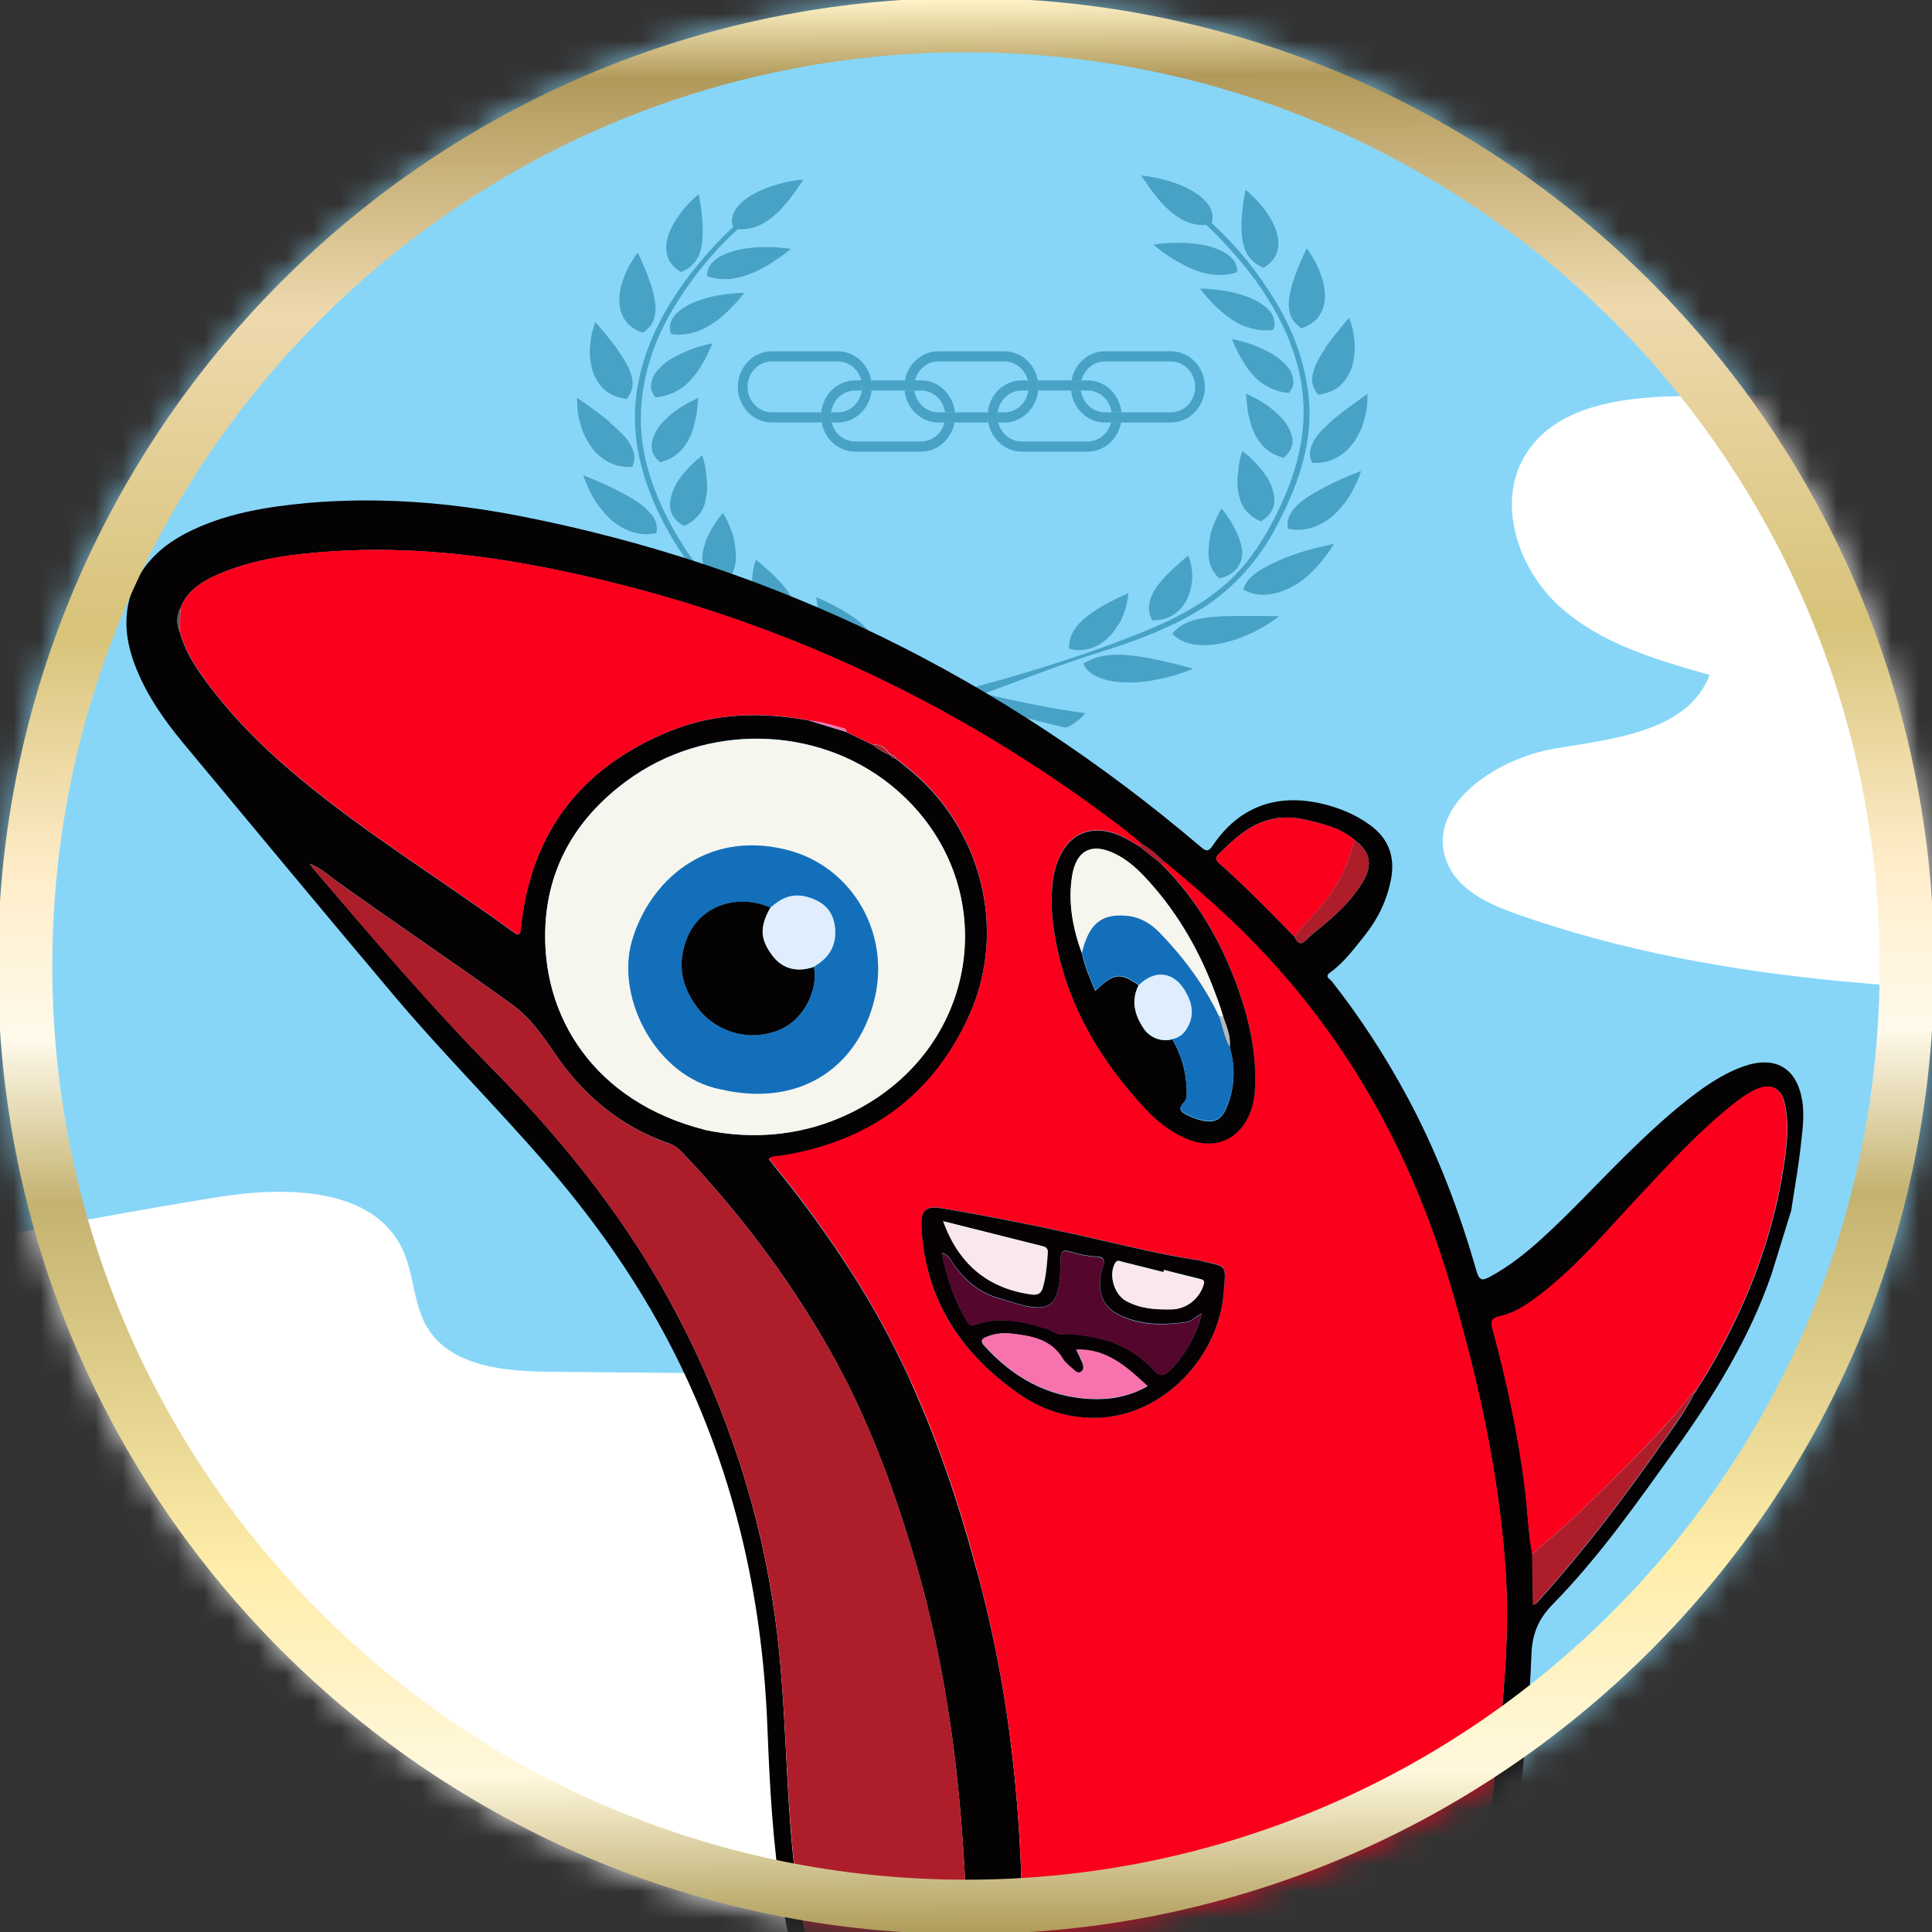 <svg width="71" height="71" viewBox="0 0 71 71" fill="none" xmlns="http://www.w3.org/2000/svg">
<rect x="0" y="0" width="71" height="71" fill="#333333" stroke="none"/>
<g clip-path="url(#clip0_291_497)">
<mask id="mask0_291_497" style="mask-type:luminance" maskUnits="userSpaceOnUse" x="0" y="0" width="71" height="71">
<path d="M71 35.5C71 15.894 55.106 0 35.5 0C15.894 0 0 15.894 0 35.5C0 55.106 15.894 71 35.5 71C55.106 71 71 55.106 71 35.5Z" fill="white"/>
</mask>
<g mask="url(#mask0_291_497)">
<path d="M71 35.5C71 15.894 55.106 0 35.5 0C15.894 0 -1.52588e-05 15.894 -1.52588e-05 35.5C-1.52588e-05 55.106 15.894 71 35.5 71C55.106 71 71 55.106 71 35.5Z" fill="white"/>
<path d="M410.786 -35.5H-179.344V180.727H410.786V-35.5Z" fill="#87D6F8"/>
<path d="M35.53 63.469C33.352 63.111 30.632 62.836 29.84 60.764C31.806 60.209 33.852 59.616 35.368 58.236C36.885 56.857 37.687 54.442 36.621 52.69C35.451 50.766 32.819 50.53 30.583 50.51C27.124 50.476 23.665 50.447 20.206 50.412C18.538 50.398 16.571 50.221 15.7 48.783C15.186 47.928 15.221 46.843 14.805 45.941C13.714 43.584 10.431 43.594 7.882 44.011C-1.458 45.543 -10.71 47.605 -19.825 50.167V72.505C-16.459 72.437 -13.093 72.319 -9.726 72.138L-12.437 72.844C-4.09 72.741 4.252 72.633 12.598 72.525C20.798 72.422 29.169 72.29 36.909 69.56C37.947 69.197 39.067 68.687 39.488 67.666C40.329 65.609 37.717 63.837 35.539 63.474L35.53 63.469Z" fill="white"/>
<path d="M57.139 27.508C59.316 27.15 62.036 26.875 62.829 24.803C60.862 24.249 58.818 23.655 57.301 22.276C55.784 20.896 54.982 18.481 56.048 16.729C57.217 14.805 59.85 14.569 62.085 14.55C65.544 14.515 69.004 14.486 72.463 14.451C74.131 14.437 76.098 14.26 76.969 12.822C77.482 11.968 77.448 10.883 77.864 9.98C78.955 7.623 82.238 7.633 84.787 8.051C94.127 9.582 103.379 11.644 112.493 14.206V36.545C109.127 36.476 105.761 36.358 102.395 36.176L105.106 36.883C96.759 36.78 88.417 36.672 80.07 36.564C71.87 36.461 63.499 36.329 55.759 33.599C54.722 33.236 53.602 32.726 53.181 31.705C52.339 29.648 54.952 27.876 57.129 27.513L57.139 27.508Z" fill="white"/>
<path d="M39.804 24.388C39.996 24.279 40.175 24.199 40.36 24.147C40.545 24.095 40.742 24.071 40.946 24.062C41.353 24.048 41.792 24.104 42.218 24.185C42.643 24.265 43.045 24.36 43.347 24.44C43.643 24.516 43.841 24.577 43.841 24.577C43.841 24.577 43.649 24.663 43.341 24.762C43.032 24.861 42.606 24.975 42.144 25.036C41.681 25.098 41.181 25.107 40.742 25.008C40.304 24.913 39.934 24.71 39.811 24.383L39.804 24.388Z" fill="#47A2C6"/>
<path d="M41.1 22.95C40.934 23.234 40.699 23.513 40.385 23.693C40.23 23.783 40.051 23.849 39.866 23.877C39.681 23.906 39.477 23.896 39.286 23.835C39.274 23.494 39.397 23.229 39.588 22.993C39.78 22.761 40.045 22.558 40.329 22.383C40.607 22.207 40.891 22.066 41.107 21.962C41.323 21.857 41.471 21.796 41.471 21.796C41.471 21.796 41.471 21.834 41.458 21.895C41.452 21.957 41.434 22.051 41.415 22.16C41.366 22.378 41.279 22.666 41.113 22.95H41.1Z" fill="#47A2C6"/>
<path d="M44.143 23.707C43.717 23.693 43.347 23.565 43.082 23.296C43.291 23.007 43.612 22.851 43.995 22.761C44.378 22.671 44.822 22.647 45.26 22.638C45.699 22.628 46.131 22.638 46.458 22.638C46.791 22.643 47.001 22.647 47.001 22.647C47.001 22.647 46.957 22.681 46.883 22.737C46.809 22.789 46.698 22.87 46.563 22.955C46.285 23.13 45.896 23.333 45.47 23.48C45.038 23.631 44.569 23.726 44.149 23.707H44.143Z" fill="#47A2C6"/>
<path d="M43.335 22.425C43.094 22.657 42.761 22.813 42.341 22.794C42.174 22.482 42.199 22.184 42.316 21.909C42.434 21.635 42.637 21.384 42.841 21.167C43.051 20.949 43.261 20.765 43.415 20.627C43.489 20.561 43.557 20.509 43.6 20.471C43.643 20.433 43.668 20.415 43.668 20.415C43.668 20.415 43.68 20.448 43.705 20.509C43.724 20.571 43.748 20.656 43.773 20.76C43.816 20.973 43.841 21.261 43.773 21.569C43.717 21.872 43.575 22.184 43.335 22.42V22.425Z" fill="#47A2C6"/>
<path d="M48.525 20.097C48.828 20.026 49.019 19.984 49.019 19.984C49.019 19.984 49 20.022 48.963 20.088C48.92 20.149 48.865 20.239 48.784 20.348C48.704 20.452 48.611 20.575 48.5 20.703C48.445 20.769 48.389 20.831 48.328 20.897L48.278 20.949L48.216 21.01C48.173 21.053 48.13 21.091 48.087 21.133C47.735 21.455 47.303 21.696 46.877 21.8C46.452 21.904 46.038 21.871 45.686 21.668C45.785 21.342 46.026 21.124 46.346 20.93C46.427 20.883 46.513 20.835 46.599 20.788C46.686 20.741 46.778 20.698 46.877 20.656C46.97 20.608 47.068 20.566 47.167 20.523C47.26 20.485 47.352 20.448 47.451 20.414C47.834 20.277 48.223 20.168 48.525 20.097Z" fill="#47A2C6"/>
<path d="M45.581 20.67C45.47 20.949 45.205 21.181 44.803 21.252C44.526 20.992 44.433 20.703 44.415 20.433C44.396 20.164 44.439 19.909 44.476 19.691C44.489 19.601 44.538 19.445 44.581 19.327C44.624 19.204 44.674 19.09 44.723 18.995C44.767 18.901 44.81 18.825 44.841 18.773C44.865 18.721 44.884 18.688 44.884 18.688C44.884 18.688 44.915 18.716 44.958 18.773C45.007 18.83 45.063 18.906 45.131 19.005C45.26 19.199 45.421 19.473 45.532 19.771C45.563 19.847 45.581 19.923 45.606 20.003C45.624 20.074 45.637 20.15 45.649 20.225C45.649 20.301 45.649 20.377 45.643 20.453C45.631 20.528 45.612 20.599 45.587 20.67H45.581Z" fill="#47A2C6"/>
<path d="M48.982 18.958C48.914 19.024 48.834 19.081 48.748 19.133C48.667 19.185 48.581 19.237 48.494 19.279C48.143 19.45 47.76 19.525 47.334 19.431C47.297 19.27 47.316 19.123 47.371 18.986C47.396 18.92 47.439 18.854 47.482 18.787C47.525 18.726 47.587 18.664 47.636 18.603C47.865 18.362 48.216 18.153 48.568 17.964C48.914 17.775 49.272 17.614 49.55 17.496C49.834 17.378 50.013 17.307 50.013 17.307C50.013 17.307 50.007 17.349 49.982 17.42C49.957 17.491 49.92 17.586 49.865 17.704C49.759 17.941 49.611 18.253 49.371 18.541C49.253 18.688 49.124 18.83 48.982 18.958Z" fill="#47A2C6"/>
<path d="M46.698 18.83C46.618 18.957 46.494 19.071 46.328 19.161C45.945 18.991 45.723 18.74 45.612 18.465C45.581 18.399 45.563 18.328 45.544 18.257C45.538 18.224 45.526 18.186 45.52 18.153C45.52 18.115 45.507 18.082 45.501 18.044C45.476 17.898 45.47 17.756 45.476 17.614C45.501 17.335 45.52 17.075 45.569 16.886C45.587 16.791 45.612 16.71 45.631 16.658C45.643 16.602 45.649 16.573 45.649 16.573C45.649 16.573 45.686 16.597 45.742 16.644C45.803 16.692 45.877 16.758 45.97 16.838C46.149 17.009 46.371 17.25 46.556 17.529C46.729 17.803 46.84 18.12 46.834 18.413C46.834 18.489 46.822 18.56 46.797 18.626C46.772 18.697 46.742 18.764 46.705 18.825L46.698 18.83Z" fill="#47A2C6"/>
<path d="M49.716 16.289C49.661 16.365 49.605 16.436 49.544 16.502C49.475 16.568 49.402 16.63 49.328 16.687C49.025 16.909 48.661 17.041 48.223 17.008C48.149 16.857 48.124 16.706 48.149 16.568C48.161 16.497 48.179 16.427 48.21 16.36C48.241 16.289 48.266 16.223 48.309 16.157C48.389 16.02 48.5 15.887 48.63 15.759C48.698 15.693 48.766 15.632 48.828 15.566C48.895 15.504 48.963 15.443 49.038 15.381C49.322 15.14 49.642 14.918 49.865 14.752C50.093 14.582 50.253 14.477 50.253 14.477C50.253 14.477 50.253 14.643 50.241 14.899C50.228 15.026 50.198 15.173 50.161 15.329C50.142 15.409 50.117 15.49 50.093 15.57C50.068 15.651 50.044 15.736 50 15.816C49.92 15.982 49.834 16.143 49.723 16.294L49.716 16.289Z" fill="#47A2C6"/>
<path d="M47.186 16.829C46.766 16.72 46.488 16.507 46.303 16.261C46.254 16.2 46.217 16.138 46.18 16.072C46.137 16.006 46.106 15.939 46.075 15.873C46.013 15.741 45.97 15.604 45.939 15.471C45.908 15.339 45.871 15.211 45.853 15.093C45.84 15.031 45.834 14.974 45.834 14.922C45.834 14.87 45.828 14.818 45.816 14.771C45.791 14.586 45.791 14.468 45.791 14.468C45.791 14.468 45.952 14.534 46.186 14.662C46.242 14.695 46.303 14.728 46.371 14.771C46.439 14.809 46.501 14.856 46.569 14.899C46.698 14.993 46.828 15.097 46.957 15.216C47.019 15.277 47.081 15.339 47.137 15.4C47.161 15.433 47.192 15.466 47.217 15.499C47.241 15.533 47.266 15.566 47.285 15.599C47.371 15.736 47.439 15.878 47.476 16.02C47.494 16.091 47.507 16.162 47.501 16.233C47.501 16.304 47.482 16.375 47.458 16.441C47.408 16.578 47.316 16.706 47.173 16.815L47.186 16.829Z" fill="#47A2C6"/>
<path d="M48.704 12.78C48.803 12.637 48.908 12.496 49.013 12.363C49.118 12.231 49.216 12.112 49.297 12.013C49.464 11.81 49.581 11.677 49.581 11.677C49.581 11.677 49.642 11.838 49.71 12.084C49.735 12.212 49.76 12.358 49.772 12.514C49.778 12.595 49.784 12.675 49.79 12.761C49.79 12.846 49.784 12.931 49.772 13.021C49.754 13.196 49.723 13.371 49.667 13.536C49.605 13.702 49.519 13.858 49.414 13.995C49.204 14.27 48.871 14.459 48.439 14.506C48.383 14.44 48.34 14.369 48.309 14.303C48.278 14.232 48.247 14.165 48.235 14.095C48.204 13.953 48.216 13.811 48.266 13.664C48.303 13.517 48.358 13.371 48.445 13.219C48.525 13.073 48.63 12.921 48.723 12.775L48.704 12.78Z" fill="#47A2C6"/>
<path d="M46.34 14.056C46.211 13.957 46.1 13.848 46.007 13.73C45.902 13.617 45.816 13.498 45.742 13.38C45.705 13.323 45.674 13.262 45.637 13.205C45.6 13.148 45.569 13.091 45.538 13.039C45.476 12.931 45.439 12.831 45.396 12.746C45.31 12.576 45.273 12.457 45.273 12.457C45.273 12.457 45.452 12.491 45.717 12.566C45.989 12.642 46.316 12.77 46.643 12.945C46.723 12.987 46.809 13.035 46.877 13.087C46.951 13.139 47.019 13.191 47.087 13.248C47.217 13.361 47.334 13.484 47.414 13.617C47.488 13.749 47.531 13.886 47.531 14.028C47.531 14.099 47.525 14.165 47.494 14.236C47.464 14.307 47.427 14.373 47.371 14.44C46.933 14.406 46.612 14.25 46.346 14.056H46.34Z" fill="#47A2C6"/>
<path d="M47.624 11.895C47.569 11.838 47.519 11.777 47.482 11.71C47.445 11.644 47.42 11.578 47.402 11.507C47.383 11.436 47.377 11.365 47.365 11.289C47.352 11.143 47.365 10.986 47.396 10.826C47.427 10.665 47.464 10.509 47.519 10.348C47.624 10.031 47.742 9.728 47.846 9.501C47.951 9.274 48.019 9.127 48.019 9.127C48.019 9.127 48.05 9.161 48.093 9.227C48.136 9.293 48.198 9.383 48.26 9.496C48.402 9.719 48.537 10.04 48.63 10.376C48.667 10.547 48.692 10.722 48.692 10.892C48.692 10.977 48.686 11.062 48.667 11.143C48.648 11.228 48.63 11.303 48.599 11.379C48.537 11.531 48.457 11.668 48.322 11.786C48.192 11.904 48.025 11.999 47.828 12.065C47.748 12.013 47.686 11.956 47.63 11.895H47.624Z" fill="#47A2C6"/>
<path d="M44.162 10.679C44.125 10.632 44.106 10.608 44.106 10.608C44.106 10.608 44.156 10.608 44.236 10.608C44.322 10.608 44.433 10.617 44.575 10.632C44.717 10.646 44.878 10.665 45.057 10.698C45.143 10.712 45.236 10.731 45.328 10.75C45.414 10.774 45.507 10.797 45.6 10.825C45.779 10.882 45.97 10.948 46.131 11.034C46.291 11.119 46.439 11.218 46.563 11.327C46.624 11.379 46.674 11.441 46.717 11.502C46.754 11.563 46.791 11.63 46.809 11.696C46.834 11.762 46.84 11.833 46.84 11.904C46.84 11.975 46.816 12.051 46.785 12.122C46.569 12.15 46.365 12.141 46.186 12.112C46.007 12.079 45.828 12.027 45.668 11.961C45.587 11.928 45.513 11.885 45.439 11.847C45.402 11.828 45.371 11.805 45.334 11.781C45.297 11.757 45.26 11.739 45.229 11.715C45.094 11.625 44.97 11.526 44.859 11.426C44.742 11.327 44.637 11.228 44.55 11.133C44.526 11.109 44.507 11.086 44.489 11.062C44.464 11.038 44.446 11.015 44.427 10.996C44.384 10.953 44.347 10.911 44.316 10.873C44.248 10.797 44.199 10.731 44.162 10.684V10.679Z" fill="#47A2C6"/>
<path d="M46.433 9.837C46.248 9.766 46.106 9.667 46.001 9.553C45.89 9.444 45.809 9.312 45.754 9.17C45.643 8.891 45.624 8.56 45.624 8.238C45.624 8.158 45.624 8.077 45.637 7.997C45.637 7.921 45.649 7.841 45.655 7.77C45.668 7.623 45.686 7.481 45.705 7.363C45.736 7.131 45.773 6.975 45.773 6.975C45.773 6.975 45.809 7.003 45.871 7.056C45.933 7.108 46.019 7.183 46.112 7.283C46.204 7.382 46.316 7.495 46.421 7.628C46.519 7.76 46.624 7.907 46.711 8.063C46.797 8.219 46.871 8.38 46.92 8.546C46.97 8.711 46.988 8.877 46.976 9.033C46.951 9.35 46.785 9.634 46.439 9.837H46.433Z" fill="#47A2C6"/>
<path d="M43.365 9.667C43.224 9.586 43.088 9.51 42.977 9.43C42.859 9.35 42.748 9.279 42.668 9.212C42.582 9.146 42.508 9.094 42.458 9.052C42.409 9.014 42.384 8.99 42.384 8.99C42.384 8.99 42.563 8.957 42.853 8.938C42.995 8.929 43.156 8.924 43.341 8.924C43.526 8.924 43.717 8.933 43.909 8.957C44.297 8.999 44.693 9.104 44.995 9.274C45.143 9.364 45.266 9.468 45.353 9.586C45.433 9.709 45.476 9.851 45.464 10.002C45.057 10.14 44.674 10.125 44.328 10.05C44.149 10.012 43.983 9.955 43.822 9.889C43.662 9.823 43.507 9.747 43.372 9.667H43.365Z" fill="#47A2C6"/>
<path d="M44.149 22.373C42.995 23.106 41.588 23.608 40.212 24.033C39.082 24.383 37.632 24.956 36.157 25.49C37.484 25.807 38.792 26.067 39.848 26.2C39.983 26.219 39.28 26.768 39.144 26.739C37.922 26.455 36.681 26.115 35.459 25.736C34.126 26.2 32.806 26.602 31.719 26.739C31.584 26.758 31.158 26.2 31.294 26.181C32.324 26.049 33.515 25.817 34.762 25.514C32.713 24.857 30.738 24.109 29.035 23.395C27.183 22.619 25.794 21.521 24.875 20.064C24.029 18.712 23.431 17.217 23.344 15.717C23.221 13.64 24.134 11.597 25.547 9.846C25.961 9.335 26.424 8.82 26.936 8.347C26.893 8.214 26.887 8.087 26.918 7.964C26.955 7.822 27.023 7.685 27.134 7.562C27.35 7.311 27.695 7.107 28.053 6.956C28.411 6.805 28.782 6.71 29.066 6.658C29.207 6.63 29.319 6.615 29.399 6.611C29.442 6.611 29.473 6.606 29.491 6.601C29.51 6.601 29.522 6.601 29.522 6.601C29.522 6.601 29.522 6.611 29.51 6.625C29.497 6.639 29.485 6.663 29.467 6.686C29.43 6.743 29.38 6.819 29.312 6.913C29.183 7.103 28.998 7.349 28.788 7.59C28.683 7.713 28.559 7.826 28.436 7.935C28.374 7.987 28.306 8.039 28.238 8.087C28.171 8.134 28.103 8.181 28.029 8.219C27.881 8.295 27.72 8.361 27.541 8.394C27.405 8.418 27.263 8.432 27.115 8.422C26.128 9.317 25.325 10.353 24.708 11.393C23.924 12.718 23.511 14.161 23.554 15.618C23.603 17.202 24.295 18.816 25.22 20.225C25.942 21.323 26.998 22.217 28.343 22.884C29.547 23.48 30.868 23.929 32.176 24.364C33.157 24.691 34.324 25.027 35.509 25.325C38.045 24.677 40.693 23.797 42.526 23.002C43.483 22.586 44.353 22.08 45.075 21.436C45.791 20.793 46.309 20.031 46.723 19.256C47.513 17.78 48.013 16.252 47.889 14.648C47.748 12.779 46.791 10.991 45.452 9.44C45.106 9.042 44.736 8.645 44.334 8.271C44.186 8.276 44.051 8.266 43.921 8.243C43.742 8.21 43.588 8.143 43.433 8.068C43.359 8.03 43.291 7.983 43.224 7.935C43.156 7.888 43.088 7.836 43.026 7.784C42.903 7.675 42.785 7.557 42.674 7.439C42.458 7.197 42.279 6.951 42.15 6.762C42.082 6.667 42.032 6.587 41.995 6.535C41.977 6.507 41.965 6.488 41.952 6.473C41.946 6.459 41.94 6.455 41.94 6.455C41.94 6.455 41.952 6.455 41.971 6.455C41.989 6.455 42.02 6.455 42.063 6.464C42.144 6.473 42.261 6.488 42.397 6.516C42.674 6.568 43.045 6.663 43.409 6.814C43.767 6.966 44.112 7.169 44.328 7.42C44.439 7.543 44.514 7.68 44.544 7.822C44.575 7.94 44.569 8.068 44.526 8.195C45.47 9.052 46.248 10.04 46.853 11.034C47.599 12.259 48.05 13.584 48.118 14.932C48.192 16.483 47.642 17.974 46.883 19.397C46.273 20.542 45.396 21.583 44.149 22.382V22.373Z" fill="#47A2C6"/>
<path d="M29.312 25.197C28.849 25.135 28.424 25.022 28.115 24.922C27.806 24.823 27.615 24.738 27.615 24.738C27.615 24.738 27.813 24.677 28.109 24.601C28.411 24.52 28.812 24.426 29.232 24.345C29.658 24.265 30.096 24.208 30.503 24.222C30.707 24.227 30.898 24.256 31.09 24.308C31.275 24.36 31.454 24.435 31.645 24.549C31.522 24.875 31.151 25.079 30.713 25.173C30.275 25.273 29.769 25.263 29.312 25.202V25.197Z" fill="#47A2C6"/>
<path d="M31.59 24.029C31.405 24 31.232 23.934 31.071 23.844C30.756 23.665 30.516 23.385 30.355 23.102C30.189 22.818 30.102 22.529 30.053 22.311C30.028 22.203 30.016 22.113 30.01 22.047C30.004 21.985 29.997 21.947 29.997 21.947C29.997 21.947 30.145 22.009 30.355 22.108C30.571 22.212 30.855 22.359 31.133 22.529C31.411 22.704 31.682 22.903 31.874 23.139C32.065 23.376 32.182 23.641 32.17 23.981C31.979 24.043 31.775 24.052 31.59 24.024V24.029Z" fill="#47A2C6"/>
<path d="M26.196 22.794C26.634 22.803 27.078 22.827 27.461 22.917C27.843 23.007 28.164 23.163 28.374 23.451C28.115 23.721 27.738 23.849 27.313 23.863C26.887 23.877 26.418 23.782 25.992 23.636C25.56 23.484 25.171 23.286 24.899 23.111C24.764 23.026 24.653 22.945 24.579 22.893C24.505 22.836 24.461 22.803 24.461 22.803C24.461 22.803 24.671 22.803 25.004 22.794C25.331 22.794 25.764 22.784 26.202 22.794H26.196Z" fill="#47A2C6"/>
<path d="M29.109 22.95C28.695 22.969 28.356 22.813 28.115 22.581C27.874 22.344 27.732 22.037 27.677 21.73C27.621 21.427 27.64 21.133 27.683 20.921C27.701 20.816 27.726 20.727 27.751 20.67C27.769 20.608 27.788 20.575 27.788 20.575C27.788 20.575 27.813 20.594 27.856 20.632C27.905 20.67 27.967 20.722 28.041 20.788C28.195 20.921 28.405 21.105 28.615 21.327C28.819 21.545 29.022 21.796 29.14 22.07C29.251 22.344 29.282 22.642 29.115 22.955L29.109 22.95Z" fill="#47A2C6"/>
<path d="M23.363 21.29C23.32 21.252 23.276 21.209 23.233 21.167L23.171 21.105L23.122 21.053C23.06 20.987 22.999 20.921 22.949 20.859C22.838 20.732 22.745 20.608 22.665 20.504C22.591 20.4 22.529 20.31 22.486 20.244C22.449 20.178 22.431 20.14 22.431 20.14C22.431 20.14 22.622 20.183 22.924 20.254C23.221 20.325 23.616 20.433 23.992 20.571C24.091 20.604 24.184 20.642 24.276 20.679C24.375 20.722 24.474 20.769 24.566 20.812C24.659 20.854 24.758 20.902 24.844 20.944C24.93 20.992 25.023 21.034 25.097 21.081C25.418 21.275 25.659 21.493 25.757 21.82C25.406 22.023 24.992 22.056 24.566 21.952C24.14 21.848 23.708 21.607 23.357 21.285L23.363 21.29Z" fill="#47A2C6"/>
<path d="M25.918 19.932C26.029 19.629 26.189 19.36 26.325 19.166C26.393 19.066 26.449 18.991 26.498 18.934C26.547 18.877 26.572 18.849 26.572 18.849C26.572 18.849 26.591 18.877 26.615 18.934C26.646 18.986 26.689 19.061 26.733 19.156C26.776 19.251 26.825 19.36 26.874 19.487C26.918 19.605 26.967 19.762 26.979 19.852C27.016 20.064 27.06 20.325 27.041 20.594C27.016 20.864 26.93 21.152 26.652 21.413C26.251 21.342 25.986 21.11 25.875 20.831C25.85 20.76 25.825 20.689 25.813 20.613C25.807 20.538 25.801 20.462 25.813 20.386C25.819 20.31 25.838 20.235 25.856 20.164C25.875 20.088 25.899 20.008 25.93 19.932H25.918Z" fill="#47A2C6"/>
<path d="M21.468 17.576C21.443 17.505 21.437 17.467 21.437 17.467C21.437 17.467 21.616 17.538 21.9 17.657C22.178 17.775 22.536 17.936 22.881 18.125C23.239 18.309 23.585 18.522 23.813 18.764C23.869 18.825 23.924 18.887 23.974 18.948C24.023 19.009 24.06 19.076 24.085 19.147C24.14 19.284 24.159 19.43 24.122 19.591C23.702 19.686 23.313 19.615 22.962 19.44C22.875 19.397 22.789 19.35 22.709 19.293C22.628 19.241 22.548 19.18 22.474 19.118C22.332 18.991 22.202 18.849 22.085 18.702C21.845 18.413 21.696 18.096 21.591 17.865C21.542 17.746 21.499 17.647 21.474 17.581L21.468 17.576Z" fill="#47A2C6"/>
<path d="M25.122 19.322C24.955 19.232 24.832 19.118 24.751 18.99C24.708 18.929 24.677 18.863 24.659 18.792C24.634 18.721 24.622 18.65 24.622 18.579C24.622 18.281 24.733 17.968 24.906 17.689C25.091 17.41 25.313 17.169 25.492 17.004C25.585 16.918 25.659 16.852 25.72 16.805C25.776 16.758 25.813 16.734 25.813 16.734C25.813 16.734 25.819 16.767 25.831 16.819C25.85 16.871 25.869 16.951 25.893 17.046C25.942 17.235 25.961 17.495 25.986 17.775C25.992 17.912 25.986 18.058 25.961 18.205C25.955 18.243 25.949 18.276 25.942 18.314C25.936 18.352 25.93 18.385 25.924 18.423C25.905 18.494 25.887 18.565 25.856 18.631C25.739 18.905 25.523 19.156 25.14 19.326L25.122 19.322Z" fill="#47A2C6"/>
<path d="M22.412 15.533C22.486 15.594 22.554 15.656 22.622 15.717C22.69 15.779 22.758 15.845 22.826 15.906C22.955 16.034 23.066 16.166 23.147 16.304C23.19 16.37 23.221 16.441 23.245 16.507C23.276 16.578 23.295 16.644 23.307 16.715C23.326 16.857 23.307 17.004 23.233 17.155C22.795 17.188 22.431 17.061 22.128 16.834C22.054 16.777 21.98 16.715 21.912 16.649C21.845 16.583 21.795 16.512 21.739 16.436C21.635 16.285 21.542 16.124 21.462 15.958C21.419 15.878 21.394 15.793 21.369 15.712C21.345 15.632 21.32 15.552 21.301 15.471C21.264 15.315 21.227 15.168 21.221 15.041C21.203 14.79 21.209 14.62 21.209 14.62C21.209 14.62 21.369 14.724 21.598 14.889C21.82 15.055 22.135 15.277 22.418 15.518L22.412 15.533Z" fill="#47A2C6"/>
<path d="M23.986 16.611C23.961 16.545 23.949 16.474 23.943 16.403C23.943 16.332 23.955 16.261 23.974 16.185C24.011 16.043 24.079 15.896 24.165 15.759C24.19 15.726 24.208 15.693 24.233 15.66C24.258 15.627 24.288 15.594 24.313 15.561C24.369 15.494 24.43 15.433 24.492 15.376C24.616 15.258 24.751 15.149 24.881 15.059C24.943 15.012 25.011 14.969 25.078 14.931C25.14 14.894 25.208 14.856 25.264 14.823C25.498 14.695 25.659 14.624 25.659 14.624C25.659 14.624 25.659 14.747 25.634 14.931C25.622 14.979 25.622 15.026 25.616 15.083C25.616 15.135 25.603 15.192 25.591 15.253C25.572 15.371 25.541 15.499 25.504 15.632C25.474 15.764 25.43 15.901 25.369 16.034C25.338 16.1 25.301 16.166 25.264 16.232C25.227 16.299 25.19 16.36 25.14 16.422C24.955 16.668 24.677 16.881 24.264 16.989C24.122 16.876 24.029 16.748 23.98 16.616L23.986 16.611Z" fill="#47A2C6"/>
<path d="M23.208 13.82C23.252 13.966 23.264 14.108 23.233 14.25C23.221 14.321 23.19 14.387 23.159 14.458C23.128 14.529 23.085 14.596 23.029 14.662C22.597 14.614 22.258 14.425 22.054 14.151C21.949 14.014 21.863 13.858 21.795 13.692C21.739 13.527 21.709 13.351 21.69 13.177C21.684 13.091 21.672 13.001 21.672 12.916C21.672 12.831 21.684 12.751 21.69 12.67C21.709 12.509 21.727 12.363 21.752 12.24C21.82 11.994 21.881 11.833 21.881 11.833C21.881 11.833 21.999 11.966 22.165 12.169C22.246 12.268 22.344 12.386 22.449 12.519C22.554 12.651 22.659 12.789 22.752 12.935C22.844 13.077 22.949 13.229 23.029 13.375C23.11 13.527 23.171 13.673 23.208 13.82Z" fill="#47A2C6"/>
<path d="M24.035 13.778C24.116 13.645 24.233 13.522 24.363 13.409C24.43 13.352 24.498 13.295 24.572 13.248C24.646 13.196 24.727 13.149 24.807 13.106C25.134 12.931 25.461 12.803 25.733 12.727C25.998 12.652 26.177 12.619 26.177 12.619C26.177 12.619 26.14 12.737 26.054 12.902C26.017 12.988 25.973 13.092 25.912 13.2C25.881 13.253 25.85 13.309 25.813 13.366C25.776 13.423 25.751 13.484 25.708 13.541C25.634 13.659 25.547 13.778 25.443 13.891C25.35 14.005 25.239 14.118 25.109 14.218C24.838 14.412 24.523 14.568 24.085 14.601C24.029 14.534 23.992 14.468 23.961 14.397C23.93 14.326 23.924 14.26 23.924 14.189C23.924 14.052 23.968 13.91 24.042 13.782L24.035 13.778Z" fill="#47A2C6"/>
<path d="M23.437 9.288C23.437 9.288 23.511 9.435 23.61 9.662C23.715 9.889 23.826 10.192 23.937 10.509C23.986 10.669 24.023 10.825 24.054 10.986C24.085 11.147 24.103 11.303 24.085 11.45C24.073 11.521 24.066 11.597 24.048 11.668C24.029 11.739 24.005 11.805 23.968 11.871C23.93 11.937 23.887 11.999 23.826 12.056C23.77 12.117 23.708 12.174 23.628 12.226C23.424 12.16 23.258 12.065 23.128 11.947C22.999 11.828 22.912 11.691 22.851 11.54C22.82 11.464 22.801 11.384 22.783 11.303C22.77 11.223 22.758 11.138 22.758 11.053C22.758 10.882 22.783 10.707 22.82 10.537C22.906 10.201 23.048 9.879 23.19 9.657C23.258 9.544 23.313 9.449 23.357 9.387C23.4 9.326 23.431 9.293 23.431 9.293L23.437 9.288Z" fill="#47A2C6"/>
<path d="M24.745 11.658C24.788 11.597 24.832 11.535 24.899 11.483C25.023 11.374 25.171 11.275 25.331 11.19C25.492 11.105 25.683 11.039 25.862 10.982C25.955 10.953 26.047 10.93 26.134 10.906C26.22 10.882 26.319 10.868 26.405 10.854C26.578 10.821 26.745 10.802 26.881 10.788C27.023 10.774 27.134 10.769 27.22 10.764C27.306 10.764 27.35 10.764 27.35 10.764C27.35 10.764 27.331 10.793 27.294 10.835C27.257 10.882 27.208 10.949 27.14 11.024C27.109 11.062 27.072 11.105 27.029 11.147C27.01 11.171 26.986 11.19 26.961 11.213C26.942 11.237 26.918 11.261 26.899 11.284C26.813 11.379 26.708 11.478 26.591 11.578C26.486 11.677 26.362 11.777 26.22 11.866C26.183 11.89 26.146 11.909 26.115 11.933C26.078 11.956 26.047 11.975 26.01 11.999C25.936 12.041 25.862 12.079 25.782 12.112C25.628 12.183 25.449 12.235 25.264 12.268C25.078 12.302 24.881 12.306 24.665 12.278C24.634 12.202 24.616 12.131 24.616 12.06C24.616 11.989 24.628 11.923 24.646 11.852C24.671 11.786 24.702 11.72 24.739 11.658H24.745Z" fill="#47A2C6"/>
<path d="M25.023 9.993C24.671 9.79 24.511 9.506 24.486 9.194C24.474 9.037 24.498 8.872 24.542 8.706C24.591 8.541 24.665 8.38 24.751 8.224C24.838 8.068 24.943 7.926 25.041 7.789C25.14 7.656 25.251 7.543 25.344 7.443C25.436 7.344 25.523 7.268 25.585 7.216C25.646 7.164 25.677 7.136 25.677 7.136C25.677 7.136 25.708 7.292 25.745 7.524C25.764 7.642 25.782 7.784 25.794 7.93C25.801 8.006 25.807 8.082 25.813 8.158C25.813 8.238 25.825 8.318 25.825 8.399C25.825 8.721 25.813 9.052 25.702 9.335C25.646 9.477 25.572 9.605 25.455 9.719C25.35 9.832 25.208 9.927 25.017 10.002L25.023 9.993Z" fill="#47A2C6"/>
<path d="M26.461 9.43C26.763 9.26 27.158 9.156 27.547 9.113C27.738 9.09 27.936 9.08 28.115 9.08C28.294 9.08 28.461 9.085 28.603 9.094C28.887 9.118 29.066 9.146 29.066 9.146C29.066 9.146 29.041 9.17 28.991 9.208C28.942 9.246 28.868 9.298 28.782 9.369C28.695 9.435 28.584 9.506 28.467 9.586C28.35 9.667 28.22 9.747 28.078 9.823C27.936 9.903 27.788 9.979 27.627 10.04C27.473 10.107 27.3 10.163 27.128 10.201C26.776 10.282 26.399 10.291 25.992 10.154C25.98 9.998 26.023 9.861 26.103 9.738C26.189 9.619 26.313 9.515 26.461 9.425V9.43Z" fill="#47A2C6"/>
<path d="M30.532 15.288C30.532 15.242 30.535 15.198 30.541 15.154H30.182C30.178 15.198 30.176 15.242 30.176 15.288C30.176 15.37 30.183 15.45 30.197 15.527H30.563C30.543 15.45 30.533 15.37 30.533 15.288H30.532Z" fill="#47A2C6"/>
<path d="M32.037 14.218C32.037 14.263 32.035 14.308 32.031 14.352C31.967 15.011 31.434 15.527 30.788 15.527H30.563C30.543 15.451 30.533 15.37 30.533 15.288C30.533 15.206 30.536 15.198 30.542 15.154H30.788C31.237 15.154 31.61 14.805 31.672 14.352C31.678 14.308 31.681 14.263 31.681 14.218C31.681 14.135 31.671 14.055 31.651 13.978C31.55 13.578 31.201 13.281 30.788 13.281H28.365C27.872 13.281 27.472 13.702 27.472 14.217C27.472 14.732 27.873 15.153 28.365 15.153H30.182C30.178 15.197 30.176 15.241 30.176 15.287C30.176 15.37 30.183 15.45 30.197 15.526H28.365C27.677 15.528 27.115 14.941 27.115 14.218C27.115 13.496 27.677 12.909 28.365 12.909H30.787C31.398 12.909 31.908 13.371 32.016 13.979C32.029 14.057 32.037 14.137 32.037 14.219V14.218Z" fill="#47A2C6"/>
<path d="M33.848 16.224H31.426C31.013 16.224 30.663 15.927 30.563 15.527C30.543 15.45 30.533 15.37 30.533 15.288C30.533 15.206 30.536 15.197 30.542 15.154C30.604 14.7 30.977 14.351 31.426 14.351H31.672C31.678 14.308 31.681 14.263 31.681 14.218C31.681 14.135 31.671 14.055 31.651 13.978H31.426C30.781 13.978 30.247 14.494 30.183 15.154C30.179 15.197 30.177 15.242 30.177 15.288C30.177 15.37 30.184 15.45 30.198 15.527C30.306 16.135 30.816 16.597 31.427 16.597H33.849C34.46 16.597 34.97 16.135 35.078 15.527H34.713C34.612 15.927 34.263 16.224 33.849 16.224H33.848ZM32.031 14.351H33.848C34.297 14.351 34.67 14.7 34.732 15.154H35.092C35.027 14.494 34.494 13.978 33.848 13.978H32.017C32.03 14.056 32.038 14.136 32.038 14.218C32.038 14.3 32.036 14.308 32.032 14.351H32.031Z" fill="#47A2C6"/>
<path d="M39.969 16.224H37.547C37.133 16.224 36.784 15.927 36.683 15.527C36.664 15.45 36.654 15.37 36.654 15.288C36.654 15.206 36.657 15.197 36.663 15.154C36.725 14.7 37.098 14.351 37.547 14.351H37.792C37.798 14.308 37.801 14.263 37.801 14.218C37.801 14.135 37.791 14.055 37.772 13.978H37.547C36.901 13.978 36.368 14.494 36.303 15.154C36.299 15.197 36.297 15.242 36.297 15.288C36.297 15.37 36.304 15.45 36.319 15.527C36.427 16.135 36.937 16.597 37.548 16.597H39.97C40.581 16.597 41.091 16.135 41.199 15.527H40.833C40.733 15.927 40.383 16.224 39.97 16.224H39.969ZM38.152 14.351H39.969C40.418 14.351 40.791 14.7 40.853 15.154H41.212C41.148 14.494 40.614 13.978 39.969 13.978H38.138C38.151 14.056 38.159 14.136 38.159 14.218C38.159 14.3 38.157 14.308 38.153 14.351H38.152Z" fill="#47A2C6"/>
<path d="M38.158 14.218C38.158 14.263 38.156 14.308 38.152 14.352C38.088 15.011 37.554 15.527 36.908 15.527H36.683C36.664 15.451 36.654 15.37 36.654 15.288C36.654 15.206 36.657 15.198 36.663 15.154H36.908C37.358 15.154 37.73 14.805 37.792 14.352C37.798 14.308 37.802 14.263 37.802 14.218C37.802 14.135 37.791 14.055 37.772 13.978C37.671 13.578 37.322 13.281 36.908 13.281H34.487C34.073 13.281 33.724 13.577 33.623 13.978H33.257C33.365 13.371 33.876 12.909 34.487 12.909H36.908C37.52 12.909 38.03 13.371 38.138 13.979C38.151 14.057 38.159 14.137 38.159 14.219L38.158 14.218Z" fill="#47A2C6"/>
<path d="M36.297 15.288C36.297 15.37 36.304 15.45 36.319 15.527H34.488C33.841 15.527 33.308 15.011 33.244 14.352H33.604C33.666 14.805 34.038 15.154 34.488 15.154H36.304C36.3 15.198 36.298 15.242 36.298 15.288H36.297Z" fill="#47A2C6"/>
<path d="M44.279 14.218C44.279 14.941 43.718 15.527 43.029 15.527H40.607C39.962 15.527 39.428 15.011 39.364 14.352H39.723C39.785 14.805 40.158 15.154 40.607 15.154H43.029C43.522 15.154 43.922 14.735 43.922 14.218C43.922 13.702 43.521 13.283 43.029 13.283H40.607C40.194 13.283 39.844 13.578 39.744 13.979H39.378C39.486 13.371 39.996 12.909 40.607 12.909H43.029C43.719 12.909 44.279 13.497 44.279 14.218Z" fill="#47A2C6"/>
<path d="M65.1 46.834C64.306 49.142 63.007 51.265 61.576 53.255C60.165 55.222 58.77 57.213 57.075 58.944C56.527 59.501 56.302 60.053 56.278 60.835C56.148 64.176 55.71 67.49 55.127 70.782C54.783 72.722 54.353 74.634 53.686 76.493C53.638 76.625 53.591 76.756 53.539 76.879C53.4 77.203 53.201 77.483 53.297 77.9C53.382 78.273 53.055 78.549 52.758 78.76C52.259 79.122 51.673 79.262 51.09 79.416C50.876 79.47 50.786 79.569 50.705 79.778C50.432 80.497 50.255 81.255 49.903 81.947C49.83 82.094 49.732 82.256 49.587 82.234C49.251 82.178 49.285 82.408 49.245 82.599C48.972 83.827 48.496 84.982 47.894 86.07C47.117 87.479 47.318 88.762 48.09 90.051C48.12 90.102 48.159 90.148 48.181 90.203C48.372 90.638 48.647 90.8 49.167 90.694C50.01 90.534 50.732 91.281 50.623 92.142C50.479 93.287 49.822 93.91 48.573 93.833C47.537 93.766 46.553 93.491 45.578 93.153C45.295 93.053 45.152 92.823 45.004 92.586C44.548 91.863 44.508 91.05 44.499 90.232C44.485 89.003 44.737 87.827 45.175 86.684C45.393 86.13 45.769 85.687 46.206 85.317C47.071 84.582 47.374 83.576 47.634 82.538C47.643 82.504 47.638 82.467 47.653 82.435C47.82 82.055 47.864 81.737 47.354 81.572C47.189 81.516 47.145 81.319 47.142 81.132C47.149 80.819 47.218 80.514 47.281 80.208C47.334 79.97 47.281 79.921 47.042 79.933C45.753 79.989 44.457 79.985 43.17 79.92C41.437 79.836 39.721 79.62 38.015 79.314C37.843 79.285 37.67 79.263 37.498 79.234C36.745 79.124 36.733 79.114 36.352 79.777C35.808 80.715 35.133 81.577 34.753 82.606C34.728 82.678 34.655 82.739 34.697 82.828C34.951 83.3 34.701 83.667 34.452 84.034C34.384 84.132 34.344 84.208 34.374 84.345C34.6 85.497 34.618 86.655 34.525 87.82C34.512 87.989 34.528 88.122 34.612 88.272C34.809 88.629 34.927 89.017 34.851 89.435C34.754 89.962 34.424 90.194 33.903 90.071C31.508 89.512 29.078 89.089 26.72 88.353C25.838 88.075 24.913 87.964 24.051 87.605C23.552 87.393 23.305 87.066 23.337 86.652C23.356 86.377 23.523 86.14 23.695 85.968C24.061 85.623 24.26 85.2 24.439 84.744C24.635 84.249 25.047 83.951 25.574 83.99C26.893 84.099 28.008 83.57 29.12 82.99C29.55 82.761 29.998 82.573 30.468 82.44C30.639 82.39 30.716 82.337 30.701 82.14C30.675 81.761 30.793 81.404 30.942 81.069C31.251 80.38 31.95 80.076 32.676 80.351C32.912 80.439 32.989 80.358 33.074 80.193C33.329 79.663 33.653 79.171 33.995 78.691C34.139 78.491 34.077 78.425 33.878 78.361C33.396 78.197 32.923 77.999 32.51 77.702C32.123 77.419 31.773 77.102 31.741 76.571C31.738 76.499 31.701 76.447 31.651 76.391C29.893 74.574 29.129 72.312 28.742 69.887C28.396 67.759 28.285 65.604 28.201 63.456C28.029 59.036 27.132 54.792 25.281 50.754C23.934 47.816 22.146 45.182 20.035 42.747C18.214 40.642 16.236 38.677 14.444 36.544C11.861 33.482 9.3 30.389 6.735 27.31C6.053 26.487 5.441 25.617 5.031 24.626C4.589 23.562 4.47 22.494 4.975 21.424C5.372 20.586 6.04 20.009 6.847 19.588C8.245 18.872 9.76 18.629 11.293 18.484C13.922 18.256 16.535 18.46 19.122 18.967C28.524 20.805 36.831 24.917 44.121 31.117C44.321 31.289 44.4 31.316 44.569 31.072C45.516 29.669 46.877 29.151 48.545 29.527C49.189 29.674 49.8 29.921 50.339 30.314C51.031 30.81 51.276 31.488 51.119 32.315C50.973 33.066 50.652 33.745 50.18 34.343C49.783 34.837 49.409 35.359 48.884 35.736C48.667 35.889 48.867 35.976 48.94 36.058C49.976 37.379 50.891 38.783 51.688 40.258C52.799 42.313 53.623 44.476 54.263 46.721C54.362 47.068 54.484 47.07 54.75 46.922C55.462 46.542 56.08 46.045 56.674 45.506C57.723 44.552 58.689 43.498 59.698 42.505C60.573 41.644 61.464 40.807 62.455 40.082C62.963 39.715 63.496 39.39 64.092 39.182C65.252 38.786 66.031 39.246 66.231 40.45C66.308 40.913 66.255 41.408 66.204 41.868C66.146 42.441 66.061 43.007 65.97 43.572C65.921 43.881 65.873 44.185 65.824 44.495M32.724 27.754C32.758 27.848 32.834 27.86 32.914 27.88C33.039 27.983 33.165 28.079 33.29 28.182C36.056 30.345 37.048 34.154 35.614 37.325C34.268 40.318 31.901 41.987 28.681 42.489C28.546 42.513 28.387 42.487 28.253 42.597C28.328 42.694 28.387 42.774 28.453 42.855C29.538 44.18 30.536 45.569 31.448 47.016C33.707 50.599 35.098 54.529 36.129 58.613C37.421 63.736 37.717 68.946 37.515 74.203C37.501 74.543 37.566 74.624 37.91 74.596C38.805 74.512 39.708 74.481 40.608 74.521C43.169 74.62 45.728 74.811 48.245 75.342C49.762 75.659 51.29 75.935 52.616 76.82C52.757 76.912 52.799 76.83 52.807 76.71C52.845 76.19 53.006 75.693 53.139 75.189C53.517 73.744 53.885 72.304 54.141 70.828C54.529 68.597 54.821 66.35 55.065 64.098C55.292 61.992 55.47 59.887 55.329 57.768C55.093 54.17 54.313 50.687 53.296 47.237C51.748 41.992 49.1 37.445 45.099 33.697C44.363 33.004 43.604 32.348 42.819 31.707C42.542 31.444 42.266 31.174 41.915 31C41.708 30.826 41.503 30.645 41.286 30.484C34.969 25.631 27.895 22.423 20.084 20.87C17.505 20.359 14.894 20.09 12.258 20.259C10.803 20.352 9.355 20.526 7.997 21.116C7.402 21.375 6.872 21.714 6.624 22.361C6.489 22.642 6.482 22.927 6.603 23.215C6.754 23.783 7.036 24.284 7.368 24.761C8.391 26.221 9.64 27.466 11.003 28.596C13.498 30.67 16.261 32.359 18.871 34.261C19.095 34.424 19.114 34.321 19.139 34.106C19.507 30.559 21.399 28.155 24.68 26.844C26.311 26.194 28.01 26.162 29.728 26.479C30.186 26.622 30.637 26.764 31.097 26.901C31.422 27.062 31.749 27.215 32.081 27.378C32.271 27.533 32.482 27.664 32.711 27.75L32.724 27.754ZM30.491 83.234C30.208 83.334 29.93 83.444 29.643 83.529C28.747 83.791 28.755 83.786 29.216 84.604C29.384 84.904 29.578 84.931 29.871 84.819C30.315 84.65 30.76 84.504 31.211 84.36C31.579 84.237 31.951 84.123 32.379 83.987C31.928 83.702 31.524 83.457 31.132 83.194C30.931 83.05 30.759 83.05 30.577 83.205C30.545 83.218 30.515 83.225 30.49 83.24L30.491 83.234ZM47.617 84.432C47.327 85.104 46.797 85.587 46.276 86.065C45.913 86.397 45.62 86.767 45.491 87.251C45.179 87.838 45.079 88.493 44.933 89.13C44.74 89.984 44.761 90.842 45.013 91.693C45.176 92.242 45.372 92.32 45.842 91.987C46.442 91.564 47.074 91.215 47.769 90.988C48.003 90.911 47.993 90.865 47.853 90.68C47.191 89.812 46.843 88.829 46.825 87.729C46.907 87.462 46.94 87.185 47.094 86.943C47.541 86.218 47.906 85.45 48.174 84.636C48.42 83.946 48.548 83.233 48.74 82.529C48.856 82.093 48.8 82.029 48.349 81.972C48.231 81.957 48.204 81.979 48.179 82.109C48.053 82.894 47.819 83.659 47.624 84.433L47.617 84.432ZM36.238 78.345C36.438 78.037 36.643 77.73 36.824 77.41C37.2 76.767 37.565 76.114 37.935 75.469C37.997 75.363 38.113 75.213 37.879 75.204C37.581 75.194 37.278 75.204 36.99 75.267C36.792 75.311 36.777 75.572 36.679 75.734C36.227 76.508 35.67 77.214 35.248 78.01C34.742 78.714 34.446 79.549 33.918 80.226C33.474 80.795 33.332 81.333 33.66 81.995C33.778 82.24 33.869 82.248 34.019 82.078C34.201 81.866 34.377 81.652 34.515 81.415C35.101 80.394 35.659 79.367 36.232 78.343L36.238 78.345ZM24.359 86.321C24.173 86.46 23.945 86.625 23.987 86.858C24.024 87.082 24.311 87.082 24.506 87.132C26.529 87.689 28.552 88.248 30.577 88.799C31.609 89.079 32.652 89.32 33.72 89.459C34.067 89.503 34.221 89.406 34.214 89.061C34.115 88.77 34.132 88.388 33.676 88.381C32.842 88.365 32.041 88.157 31.243 87.913C30.803 87.782 30.337 87.815 29.894 87.639C29.549 87.502 29.168 87.421 28.789 87.39C27.882 87.32 27.017 87.06 26.152 86.821C25.704 86.695 25.246 86.522 24.879 86.215C24.62 85.993 24.475 86.028 24.352 86.319L24.359 86.321ZM62.265 51.194C62.328 51.173 62.348 51.121 62.355 51.066C62.471 50.887 62.596 50.703 62.706 50.523C64.122 48.136 65.137 45.604 65.556 42.852C65.673 42.072 65.768 41.293 65.579 40.508C65.458 39.99 65.081 39.81 64.583 40.022C64.319 40.134 64.078 40.296 63.846 40.474C62.504 41.512 61.374 42.761 60.22 43.99C59.127 45.148 58.103 46.374 56.854 47.385C56.333 47.806 55.792 48.222 55.129 48.377C54.787 48.456 54.79 48.586 54.864 48.862C55.386 50.806 55.811 52.767 56.053 54.769C56.15 55.553 56.166 56.345 56.315 57.12C56.325 57.739 56.334 58.357 56.344 58.975C56.472 58.95 56.505 58.873 56.562 58.815C58.211 56.987 59.695 55.039 61.098 53.021C61.511 52.43 61.956 51.854 62.265 51.194ZM50.672 78.767C50.764 78.145 50.653 77.903 50.124 77.698C49.889 77.61 49.632 77.546 49.386 77.527C48.735 77.471 48.391 77.671 48.257 78.175C48.017 79.074 47.836 79.996 47.698 80.914C47.671 81.108 47.721 81.192 47.9 81.28C48.355 81.523 48.889 81.506 49.342 81.756C49.498 81.846 49.605 81.708 49.672 81.582C49.753 81.43 49.809 81.265 49.87 81.108C49.989 80.831 50.108 80.559 50.221 80.28C50.299 80.055 50.378 79.825 50.456 79.601C50.527 79.318 50.598 79.035 50.669 78.752L50.672 78.767ZM47.568 34.417C47.684 34.669 47.81 34.765 48.04 34.507C48.178 34.356 48.352 34.235 48.507 34.102C49.127 33.599 49.707 33.056 50.113 32.356C50.455 31.762 50.336 31.266 49.766 30.858C49.233 30.409 48.575 30.265 47.925 30.116C47.09 29.928 46.344 30.106 45.666 30.609C45.359 30.833 45.084 31.101 44.811 31.362C44.661 31.503 44.648 31.585 44.818 31.736C45.217 32.087 45.605 32.449 45.984 32.824C46.519 33.345 47.043 33.884 47.568 34.417ZM11.386 31.751C11.455 31.847 11.47 31.872 11.492 31.899C13.658 34.427 15.814 36.967 18.148 39.336C20.826 42.05 23.169 45.016 24.931 48.41C26.744 51.887 27.95 55.556 28.485 59.444C28.768 61.485 28.833 63.536 28.949 65.584C29.07 67.728 29.233 69.874 29.835 71.952C30.242 73.358 30.903 74.634 31.847 75.752C32.002 75.934 32.108 75.968 32.271 75.773C32.423 75.596 32.641 75.5 32.856 75.412C33.692 75.077 34.562 74.923 35.45 74.809C35.701 74.779 35.772 74.696 35.745 74.432C35.595 72.833 35.568 71.229 35.492 69.619C35.303 65.496 34.822 61.422 33.656 57.447C32.852 54.689 31.857 52.004 30.429 49.503C28.941 46.902 27.144 44.532 25.082 42.359C24.946 42.218 24.797 42.094 24.607 42.025C22.8 41.407 21.413 40.228 20.363 38.675C19.909 38.002 19.458 37.373 18.784 36.889C16.656 35.352 14.479 33.895 12.349 32.365C12.065 32.158 11.805 31.906 11.381 31.742L11.386 31.751ZM25.854 41.508C27.696 41.905 29.669 41.749 31.538 40.75C36.22 38.251 36.829 32.144 32.73 28.844C29.989 26.637 25.91 26.566 23.017 28.704C21.249 30.009 20.176 31.744 20.044 33.953C19.847 37.392 21.899 40.486 25.849 41.499L25.854 41.508ZM48.397 76.047C48.399 76.04 48.401 76.033 48.402 76.027C47.252 75.845 46.108 75.637 44.95 75.483C43.188 75.255 41.412 75.224 39.64 75.18C39.221 75.168 38.979 75.244 38.748 75.651C38.24 76.534 37.715 77.398 37.2 78.278C37.05 78.534 37.124 78.61 37.38 78.646C37.712 78.693 38.036 78.774 38.369 78.815C39.855 79.002 41.343 79.154 42.842 79.229C44.306 79.303 45.769 79.355 47.232 79.264C47.376 79.257 47.528 79.281 47.58 79.072C47.683 78.661 47.856 78.26 47.946 77.846C48.044 77.398 48.245 77.055 48.663 76.844C48.9 76.725 48.899 76.474 48.899 76.273C48.904 76.11 48.678 76.153 48.562 76.103C48.51 76.082 48.448 76.074 48.394 76.061L48.397 76.047ZM27.426 86.654C28.063 86.828 28.707 86.976 29.354 87.081C29.704 87.14 29.872 86.982 29.736 86.668C29.365 85.837 29.076 84.962 28.566 84.197C28.499 84.094 28.447 84.045 28.327 84.123C27.518 84.636 26.62 84.618 25.712 84.583C25.442 84.573 25.179 84.593 24.943 84.734C24.506 84.99 24.44 85.453 24.812 85.74C25.125 85.976 25.491 86.118 25.852 86.251C26.357 86.436 26.899 86.529 27.425 86.661L27.426 86.654ZM33.576 85.641C33.578 85.262 33.489 84.846 33.511 84.414C33.518 84.302 33.336 84.256 33.201 84.308C32.234 84.681 31.251 85 30.26 85.296C30.044 85.356 30.012 85.427 30.091 85.626C30.286 86.133 30.365 86.647 30.053 87.149C29.995 87.235 30.015 87.297 30.135 87.305C30.871 87.368 31.589 87.534 32.313 87.673C32.456 87.702 32.531 87.664 32.566 87.522C32.673 87.097 32.931 86.754 33.175 86.407C33.333 86.182 33.484 85.948 33.577 85.634L33.576 85.641ZM47.839 93.276C48.008 93.319 48.173 93.374 48.344 93.403C48.71 93.459 49.085 93.532 49.429 93.36C49.854 93.152 50.084 92.493 49.958 91.967C49.821 91.432 49.445 91.13 48.889 91.119C48.611 91.114 48.343 91.182 48.077 91.245C47.199 91.461 46.46 91.978 45.663 92.357C45.606 92.386 45.495 92.372 45.496 92.451C45.496 92.538 45.597 92.563 45.669 92.588C46.394 92.813 47.101 93.105 47.846 93.278L47.839 93.276ZM34.261 77.719C34.465 77.82 34.573 77.733 34.669 77.55C35.025 76.901 35.405 76.273 35.773 75.635C35.81 75.573 35.904 75.511 35.847 75.424C35.795 75.347 35.702 75.374 35.62 75.389C34.649 75.546 33.678 75.704 32.8 76.178C32.436 76.373 32.395 76.621 32.712 76.901C33.164 77.293 33.714 77.503 34.252 77.725L34.261 77.719ZM32.814 83.624C32.742 83.197 32.852 82.902 33.043 82.628C33.11 82.53 33.131 82.449 33.094 82.34C33.013 82.119 32.954 81.896 32.864 81.688C32.697 81.295 32.244 81.073 31.789 81.203C31.449 81.303 31.396 81.627 31.37 81.929C31.352 82.089 31.375 82.252 31.363 82.414C31.348 82.56 31.403 82.653 31.52 82.732C31.93 83.007 32.338 83.296 32.814 83.624ZM51.011 78.788C51.517 78.685 51.945 78.549 52.338 78.297C52.722 78.049 52.724 77.843 52.362 77.544C52.012 77.255 51.587 77.091 51.183 76.904C51.08 76.857 50.943 76.75 50.856 76.922C50.785 77.062 50.726 77.212 50.891 77.354C51.186 77.606 51.214 77.95 51.131 78.309C51.096 78.451 51.06 78.592 51.011 78.788ZM33.036 87.762C33.297 87.806 33.543 87.739 33.77 87.831C33.978 87.919 34.033 87.812 34.057 87.631C34.117 87.138 34.109 86.656 34.035 86.122C33.699 86.689 33.318 87.181 33.036 87.762ZM34.269 83.365C34.331 83.087 34.185 82.843 33.943 82.782C33.727 82.728 33.501 82.915 33.459 83.198C33.408 83.515 33.689 83.592 33.873 83.66C34.095 83.744 34.211 83.537 34.276 83.367L34.269 83.365ZM50.009 76.473C49.842 76.453 49.627 76.256 49.566 76.612C49.542 76.764 49.468 76.946 49.718 76.923C49.93 76.904 50.196 77.243 50.351 76.824C50.478 76.462 50.171 76.542 50.009 76.473Z" fill="#040203"/>
<path d="M32.083 27.371C31.758 27.21 31.431 27.057 31.106 26.896C31.109 26.74 30.974 26.763 30.889 26.734C30.511 26.611 30.125 26.521 29.736 26.474C28.026 26.152 26.32 26.189 24.688 26.839C21.408 28.15 19.508 30.553 19.148 34.101C19.124 34.309 19.11 34.421 18.88 34.255C16.263 32.352 13.502 30.656 11.012 28.591C9.648 27.461 8.392 26.215 7.376 24.756C7.045 24.279 6.762 23.778 6.611 23.21C6.618 22.926 6.625 22.641 6.632 22.356C6.88 21.709 7.41 21.369 8.005 21.111C9.364 20.521 10.811 20.347 12.267 20.254C14.9 20.091 17.514 20.354 20.093 20.865C27.904 22.418 34.977 25.626 41.304 30.467C41.52 30.635 41.725 30.816 41.934 30.983C41.924 31.023 41.912 31.071 41.902 31.111C41.72 31.008 41.546 30.9 41.364 30.797C40.373 30.269 39.469 30.472 39.007 31.344C38.857 31.629 38.757 31.94 38.704 32.264C38.579 33.077 38.657 33.878 38.816 34.67C39.288 37.044 40.495 39.023 42.126 40.772C42.522 41.194 42.978 41.545 43.51 41.793C44.536 42.273 45.478 41.943 45.905 40.955C46.025 40.677 46.091 40.386 46.11 40.082C46.192 38.814 45.939 37.597 45.527 36.412C44.911 34.646 44.001 33.049 42.658 31.723C42.712 31.708 42.772 31.695 42.824 31.686C43.602 32.326 44.367 32.99 45.104 33.677C49.105 37.425 51.752 41.972 53.301 47.217C54.318 50.667 55.098 54.15 55.334 57.748C55.475 59.867 55.291 61.97 55.07 64.077C54.826 66.33 54.528 68.576 54.146 70.808C53.892 72.277 53.529 73.725 53.144 75.169C53.018 75.674 52.85 76.169 52.812 76.69C52.802 76.816 52.76 76.899 52.621 76.799C51.295 75.915 49.766 75.646 48.25 75.323C45.733 74.791 43.181 74.601 40.613 74.501C39.711 74.468 38.81 74.492 37.915 74.576C37.578 74.606 37.506 74.523 37.52 74.183C37.715 68.924 37.419 63.714 36.133 58.593C35.108 54.518 33.712 50.578 31.453 46.996C30.541 45.549 29.545 44.153 28.458 42.834C28.392 42.754 28.333 42.674 28.258 42.576C28.393 42.467 28.551 42.492 28.686 42.469C31.906 41.967 34.268 40.289 35.619 37.305C37.053 34.134 36.054 30.323 33.295 28.162C33.169 28.066 33.044 27.963 32.919 27.86C32.884 27.773 32.813 27.74 32.729 27.734C32.576 27.516 32.391 27.341 32.099 27.361L32.083 27.371ZM43.998 46.299C42.63 46.099 41.129 45.715 39.616 45.378C37.967 45.014 36.316 44.686 34.647 44.403C34.022 44.296 33.831 44.456 33.866 45.087C34.003 47.765 35.322 49.758 37.479 51.238C38.353 51.837 39.343 52.143 40.423 52.092C42.735 51.984 44.774 49.91 44.974 47.489C45.066 46.352 45.094 46.582 43.999 46.292L43.998 46.299Z" fill="#FB001C"/>
<path d="M11.386 31.751C11.805 31.906 12.07 32.166 12.354 32.374C14.484 33.904 16.661 35.36 18.789 36.897C19.468 37.39 19.914 38.011 20.368 38.683C21.418 40.236 22.805 41.415 24.612 42.034C24.804 42.096 24.952 42.219 25.087 42.368C27.149 44.54 28.946 46.911 30.434 49.512C31.869 52.014 32.857 54.697 33.661 57.456C34.827 61.43 35.308 65.505 35.497 69.628C35.568 71.229 35.6 72.841 35.75 74.44C35.772 74.697 35.708 74.781 35.455 74.817C34.574 74.933 33.697 75.085 32.861 75.42C32.646 75.509 32.428 75.605 32.276 75.781C32.106 75.975 32 75.941 31.852 75.761C30.909 74.636 30.247 73.367 29.84 71.961C29.238 69.883 29.081 67.738 28.954 65.593C28.838 63.544 28.766 61.492 28.49 59.453C27.955 55.565 26.749 51.896 24.936 48.418C23.167 45.023 20.824 42.057 18.153 39.345C15.812 36.974 13.654 34.441 11.497 31.908C11.475 31.881 11.46 31.855 11.391 31.759L11.386 31.751Z" fill="#AE1E2A"/>
<path d="M25.854 41.508C21.904 40.494 19.852 37.401 20.049 33.962C20.174 31.751 21.254 30.017 23.021 28.713C25.915 26.574 29.994 26.646 32.735 28.852C36.834 32.152 36.22 38.251 31.543 40.758C29.674 41.757 27.701 41.914 25.86 41.516L25.854 41.508ZM26.469 40.029C29.331 40.697 31.417 39.294 32.086 36.912C32.81 34.372 31.337 31.825 28.887 31.224C25.919 30.494 23.855 32.41 23.226 34.573C22.609 36.689 24.133 39.578 26.469 40.029Z" fill="#F6F5EE"/>
<path d="M56.303 57.111C56.161 56.337 56.138 55.543 56.041 54.76C55.799 52.758 55.374 50.796 54.853 48.853C54.779 48.577 54.769 48.445 55.118 48.368C55.78 48.212 56.321 47.796 56.842 47.376C58.09 46.371 59.114 45.145 60.208 43.98C61.362 42.752 62.494 41.496 63.834 40.465C64.066 40.286 64.307 40.125 64.571 40.012C65.067 39.807 65.439 39.979 65.567 40.498C65.751 41.275 65.661 42.062 65.544 42.842C65.125 45.595 64.108 48.133 62.694 50.514C62.583 50.701 62.459 50.877 62.343 51.056C62.281 51.076 62.255 51.12 62.254 51.184C62.164 51.197 62.124 51.273 62.073 51.332C61.053 52.659 59.828 53.798 58.657 54.98C57.91 55.73 57.12 56.427 56.305 57.104L56.303 57.111Z" fill="#FB001C"/>
<path d="M47.568 34.418C47.043 33.885 46.518 33.352 45.984 32.824C45.605 32.45 45.217 32.087 44.818 31.736C44.648 31.586 44.661 31.503 44.811 31.362C45.084 31.101 45.359 30.833 45.666 30.61C46.351 30.108 47.097 29.93 47.925 30.117C48.581 30.267 49.235 30.403 49.766 30.858C49.587 31.651 49.269 32.381 48.767 33.036C48.395 33.522 47.946 33.94 47.568 34.418Z" fill="#FB001C"/>
<path d="M56.303 57.11C57.118 56.433 57.909 55.737 58.656 54.986C59.833 53.806 61.058 52.667 62.072 51.338C62.115 51.278 62.163 51.204 62.252 51.19C61.943 51.85 61.491 52.425 61.084 53.017C59.682 55.036 58.197 56.984 56.549 58.812C56.498 58.871 56.465 58.948 56.33 58.972C56.322 58.347 56.313 57.728 56.302 57.117L56.303 57.11Z" fill="#AE1E2A"/>
<path d="M47.568 34.417C47.946 33.939 48.394 33.522 48.767 33.035C49.269 32.38 49.587 31.651 49.766 30.858C50.336 31.266 50.455 31.762 50.113 32.356C49.707 33.057 49.127 33.599 48.507 34.102C48.345 34.233 48.171 34.354 48.04 34.507C47.81 34.765 47.684 34.669 47.568 34.417Z" fill="#AE1E2A"/>
<path d="M42.83 31.695C42.776 31.71 42.715 31.724 42.661 31.739C42.405 31.531 42.148 31.331 41.892 31.123C41.902 31.083 41.914 31.036 41.924 30.995C42.274 31.169 42.543 31.437 42.828 31.702L42.83 31.695Z" fill="#AE1E2A"/>
<path d="M29.736 26.474C30.132 26.523 30.516 26.62 30.889 26.735C30.976 26.757 31.108 26.747 31.106 26.897C30.648 26.753 30.189 26.609 29.736 26.474Z" fill="#F873AD"/>
<path d="M6.625 22.355C6.618 22.639 6.611 22.924 6.604 23.209C6.483 22.921 6.484 22.634 6.625 22.355Z" fill="#5B5B5B"/>
<path d="M32.083 27.371C32.381 27.353 32.559 27.526 32.712 27.744C32.483 27.658 32.273 27.526 32.083 27.371Z" fill="#AE1E2A"/>
<path d="M32.724 27.754C32.817 27.756 32.879 27.793 32.915 27.881C32.834 27.86 32.753 27.84 32.724 27.754Z" fill="#AE1E2A"/>
<path d="M62.252 51.191C62.254 51.127 62.279 51.083 62.341 51.062C62.333 51.125 62.315 51.17 62.252 51.191Z" fill="#AE1E2A"/>
<path d="M43.998 46.299C45.091 46.595 45.062 46.366 44.972 47.497C44.772 49.918 42.735 51.984 40.421 52.098C39.341 52.15 38.351 51.844 37.477 51.244C35.329 49.76 34.003 47.765 33.864 45.094C33.829 44.463 34.02 44.303 34.645 44.41C36.308 44.691 37.965 45.021 39.614 45.385C41.127 45.722 42.628 46.106 43.996 46.306L43.998 46.299ZM34.613 46.049C34.816 46.981 35.081 47.836 35.569 48.602C35.651 48.73 35.726 48.721 35.852 48.674C36.747 48.361 37.62 48.566 38.484 48.833C38.689 48.899 38.847 49.067 39.093 49.029C39.434 48.985 39.778 49.072 40.121 49.129C41.036 49.28 41.817 49.706 42.447 50.394C42.603 50.569 42.746 50.569 42.92 50.42C43.127 50.249 43.294 50.041 43.441 49.827C43.757 49.369 44.024 48.877 44.161 48.274C43.928 48.373 43.805 48.55 43.604 48.579C42.735 48.704 41.876 48.703 41.077 48.288C40.736 48.109 40.51 47.837 40.446 47.435C40.391 47.113 40.438 46.81 40.542 46.513C40.623 46.276 40.525 46.179 40.311 46.176C39.971 46.162 39.646 46.088 39.326 45.993C39.059 45.912 38.98 45.999 38.977 46.271C38.976 46.671 38.967 47.078 38.862 47.467C38.742 47.917 38.481 48.073 38.025 48.037C37.581 48.005 37.181 47.832 36.758 47.719C35.986 47.511 35.439 47.037 35.005 46.398C34.916 46.268 34.862 46.111 34.616 46.035L34.613 46.049ZM39.546 49.594C39.635 49.781 39.711 49.936 39.778 50.096C39.822 50.208 39.834 50.332 39.727 50.413C39.621 50.493 39.529 50.406 39.451 50.344C39.318 50.217 39.153 50.104 39.062 49.952C38.62 49.203 37.88 49.097 37.12 49.014C36.821 48.981 36.517 49.02 36.236 49.142C36.091 49.206 36.008 49.279 36.16 49.446C37.218 50.621 38.498 51.344 40.099 51.416C40.821 51.447 41.512 51.32 42.165 50.946C41.404 50.239 40.665 49.559 39.529 49.604L39.546 49.594ZM34.67 44.881C35.238 46.442 36.283 47.328 37.85 47.563C38.064 47.596 38.244 47.591 38.32 47.345C38.449 46.919 38.479 46.482 38.51 46.046C38.522 45.913 38.477 45.837 38.328 45.8C37.109 45.494 35.889 45.188 34.676 44.883L34.67 44.881ZM42.772 46.672C42.766 46.699 42.76 46.719 42.754 46.746C42.248 46.619 41.75 46.494 41.244 46.367C41.163 46.347 41.052 46.276 40.973 46.421C40.735 46.855 40.943 47.567 41.384 47.806C41.915 48.09 42.479 48.124 43.062 48.113C43.595 48.103 44.069 47.728 44.227 47.209C44.268 47.076 44.249 47.036 44.108 47C43.662 46.895 43.212 46.775 42.767 46.664L42.772 46.672Z" fill="#060203"/>
<path d="M41.892 31.123C42.148 31.33 42.405 31.531 42.661 31.739C44.004 33.064 44.914 34.661 45.531 36.427C45.942 37.612 46.196 38.829 46.114 40.097C46.094 40.401 46.029 40.692 45.909 40.97C45.475 41.957 44.532 42.286 43.514 41.808C42.981 41.56 42.525 41.209 42.13 40.788C40.497 39.045 39.289 37.066 38.82 34.685C38.662 33.886 38.584 33.086 38.708 32.279C38.76 31.955 38.852 31.649 39.01 31.359C39.473 30.487 40.376 30.284 41.368 30.812C41.551 30.909 41.725 31.017 41.905 31.126L41.892 31.123ZM44.957 37.372C44.844 36.993 44.703 36.613 44.565 36.249C43.982 34.749 43.17 33.392 42.061 32.218C41.749 31.889 41.414 31.597 41.007 31.395C40.141 30.963 39.558 31.232 39.405 32.182C39.246 33.159 39.424 34.106 39.758 35.028C39.852 35.51 40.055 35.955 40.247 36.418C40.95 35.757 41.164 35.732 41.853 36.213C41.566 36.785 41.707 37.308 42.04 37.807C42.264 38.142 42.697 38.301 43.081 38.197C43.447 38.819 43.615 39.492 43.614 40.208C43.611 40.307 43.592 40.439 43.527 40.501C43.203 40.821 43.494 40.915 43.711 41.02C43.858 41.093 44.011 41.138 44.166 41.177C44.606 41.28 44.879 41.163 45.063 40.743C45.375 40.012 45.415 39.256 45.192 38.491C45.239 38.102 45.085 37.748 44.959 37.394L44.957 37.372Z" fill="#040203"/>
<path d="M26.469 40.029C24.134 39.572 22.609 36.689 23.226 34.574C23.855 32.411 25.919 30.494 28.887 31.225C31.337 31.825 32.81 34.373 32.086 36.913C31.41 39.293 29.331 40.698 26.469 40.029ZM29.913 35.529C29.948 35.502 29.983 35.475 30.026 35.45C30.547 35.115 30.766 34.64 30.682 34.032C30.597 33.43 30.239 33.118 29.662 32.959C29.107 32.805 28.697 33.011 28.316 33.359C27.26 32.857 25.548 33.144 25.125 34.857C24.937 35.605 25.115 36.266 25.53 36.893C26.229 37.935 27.57 38.329 28.707 37.819C29.521 37.458 30.07 36.414 29.913 35.529Z" fill="#146FBB"/>
<path d="M34.613 46.049C34.854 46.116 34.913 46.282 35.002 46.411C35.436 47.05 35.976 47.523 36.755 47.733C37.179 47.839 37.578 48.018 38.021 48.05C38.479 48.08 38.739 47.93 38.859 47.48C38.957 47.089 38.973 46.685 38.973 46.284C38.977 46.013 39.054 45.932 39.322 46.006C39.642 46.101 39.967 46.176 40.308 46.189C40.52 46.2 40.618 46.295 40.538 46.526C40.435 46.823 40.388 47.126 40.443 47.448C40.507 47.851 40.739 48.124 41.074 48.301C41.877 48.725 42.731 48.717 43.601 48.592C43.801 48.563 43.923 48.393 44.157 48.288C44.019 48.897 43.754 49.382 43.438 49.84C43.289 50.061 43.117 50.261 42.917 50.433C42.743 50.583 42.602 50.576 42.443 50.407C41.816 49.712 41.039 49.295 40.118 49.143C39.781 49.087 39.437 49 39.09 49.042C38.839 49.072 38.681 48.904 38.48 48.846C37.616 48.579 36.745 48.367 35.849 48.687C35.716 48.732 35.643 48.735 35.566 48.616C35.08 47.842 34.812 46.994 34.61 46.062L34.613 46.049Z" fill="#55062C"/>
<path d="M39.539 49.592C40.668 49.546 41.407 50.226 42.175 50.934C41.522 51.307 40.825 51.433 40.109 51.404C38.508 51.331 37.222 50.607 36.17 49.433C36.018 49.267 36.094 49.193 36.246 49.13C36.526 49.014 36.824 48.968 37.131 49.001C37.884 49.083 38.628 49.198 39.072 49.94C39.163 50.092 39.328 50.205 39.461 50.331C39.537 50.401 39.631 50.482 39.737 50.401C39.85 50.322 39.839 50.197 39.788 50.084C39.721 49.924 39.645 49.769 39.556 49.582L39.539 49.592Z" fill="#F873AD"/>
<path d="M34.663 44.88C35.883 45.186 37.102 45.492 38.315 45.797C38.456 45.832 38.502 45.908 38.497 46.043C38.466 46.479 38.435 46.915 38.307 47.341C38.229 47.594 38.049 47.599 37.836 47.56C36.27 47.324 35.224 46.439 34.656 44.878L34.663 44.88Z" fill="#FAE7EE"/>
<path d="M42.772 46.672C43.217 46.784 43.668 46.897 44.113 47.009C44.248 47.042 44.275 47.078 44.233 47.218C44.074 47.736 43.602 48.105 43.067 48.121C42.491 48.134 41.918 48.105 41.389 47.815C40.948 47.575 40.738 46.87 40.978 46.429C41.057 46.285 41.162 46.354 41.249 46.376C41.757 46.496 42.253 46.628 42.759 46.754C42.766 46.728 42.771 46.707 42.777 46.681L42.772 46.672Z" fill="#FAE7EE"/>
<path d="M45.19 38.469C45.413 39.234 45.374 39.991 45.061 40.722C44.884 41.143 44.611 41.26 44.164 41.156C44.01 41.117 43.848 41.076 43.71 40.998C43.492 40.894 43.201 40.799 43.525 40.479C43.591 40.417 43.609 40.285 43.613 40.186C43.614 39.47 43.439 38.796 43.079 38.175C43.371 38.127 43.551 37.95 43.684 37.676C43.907 37.216 43.785 36.791 43.553 36.404C43.129 35.695 42.445 35.624 41.858 36.193C41.176 35.714 40.955 35.737 40.252 36.398C40.06 35.935 39.864 35.492 39.763 35.008C40.01 33.967 40.444 33.581 41.34 33.635C41.862 33.666 42.288 33.909 42.64 34.276C43.513 35.19 44.266 36.188 44.809 37.335C44.945 37.706 44.993 38.112 45.2 38.457L45.19 38.469Z" fill="#146FBB"/>
<path d="M44.798 37.347C44.255 36.2 43.505 35.196 42.63 34.288C42.278 33.92 41.852 33.678 41.33 33.647C40.44 33.595 40.007 33.981 39.753 35.02C39.419 34.098 39.241 33.151 39.4 32.174C39.559 31.225 40.145 30.95 41.002 31.387C41.409 31.59 41.744 31.881 42.056 32.21C43.158 33.382 43.975 34.748 44.56 36.241C44.705 36.607 44.846 36.986 44.952 37.364C44.898 37.35 44.849 37.345 44.793 37.338L44.798 37.347Z" fill="#F6F5EE"/>
<path d="M41.848 36.205C42.443 35.631 43.125 35.709 43.542 36.415C43.775 36.803 43.897 37.228 43.674 37.688C43.543 37.955 43.369 38.134 43.069 38.187C42.683 38.298 42.252 38.133 42.028 37.797C41.695 37.298 41.554 36.776 41.841 36.203L41.848 36.205Z" fill="#DFEDFC"/>
<path d="M44.798 37.347C44.852 37.36 44.901 37.365 44.957 37.372C45.083 37.726 45.231 38.078 45.19 38.469C44.983 38.124 44.935 37.718 44.798 37.347Z" fill="#B7B7B6"/>
<path d="M29.913 35.529C30.07 36.413 29.523 37.451 28.707 37.819C27.561 38.333 26.229 37.934 25.53 36.892C25.108 36.263 24.937 35.604 25.125 34.856C25.548 33.143 27.253 32.855 28.316 33.358C27.87 34.135 27.994 34.581 28.397 35.119C28.762 35.605 29.321 35.745 29.921 35.523L29.913 35.529Z" fill="#040203"/>
<path d="M29.913 35.529C29.306 35.749 28.753 35.61 28.388 35.124C27.986 34.587 27.863 34.133 28.307 33.364C28.695 33.017 29.105 32.812 29.654 32.964C30.23 33.123 30.594 33.444 30.674 34.037C30.758 34.645 30.538 35.12 30.017 35.455C29.982 35.482 29.94 35.507 29.904 35.534L29.913 35.529Z" fill="#DFEDFC"/>
</g>
<path d="M70.078 35.5C70.078 16.403 54.597 0.922 35.5 0.922C16.403 0.922 0.922 16.403 0.922 35.5C0.922 54.597 16.403 70.078 35.5 70.078C54.597 70.078 70.078 54.597 70.078 35.5Z" stroke="url(#paint0_linear_291_497)" stroke-width="2"/>
</g>
<defs>
<linearGradient id="paint0_linear_291_497" x1="34.709" y1="-0" x2="35.15" y2="71.002" gradientUnits="userSpaceOnUse">
<stop stop-color="#FFF3C7"/>
<stop offset="0.04" stop-color="#B1995A"/>
<stop offset="0.16" stop-color="#EED9AE"/>
<stop offset="0.325" stop-color="#D7C379"/>
<stop offset="0.45" stop-color="#FFEDCA"/>
<stop offset="0.535" stop-color="#FFFAEB"/>
<stop offset="0.62" stop-color="#C4B270"/>
<stop offset="0.81" stop-color="#FFEDAA"/>
<stop offset="0.918" stop-color="#FFF8DD"/>
<stop offset="1" stop-color="#AF9D5A"/>
</linearGradient>
<clipPath id="clip0_291_497">
<rect width="71" height="71" fill="white"/>
</clipPath>
</defs>
</svg>
